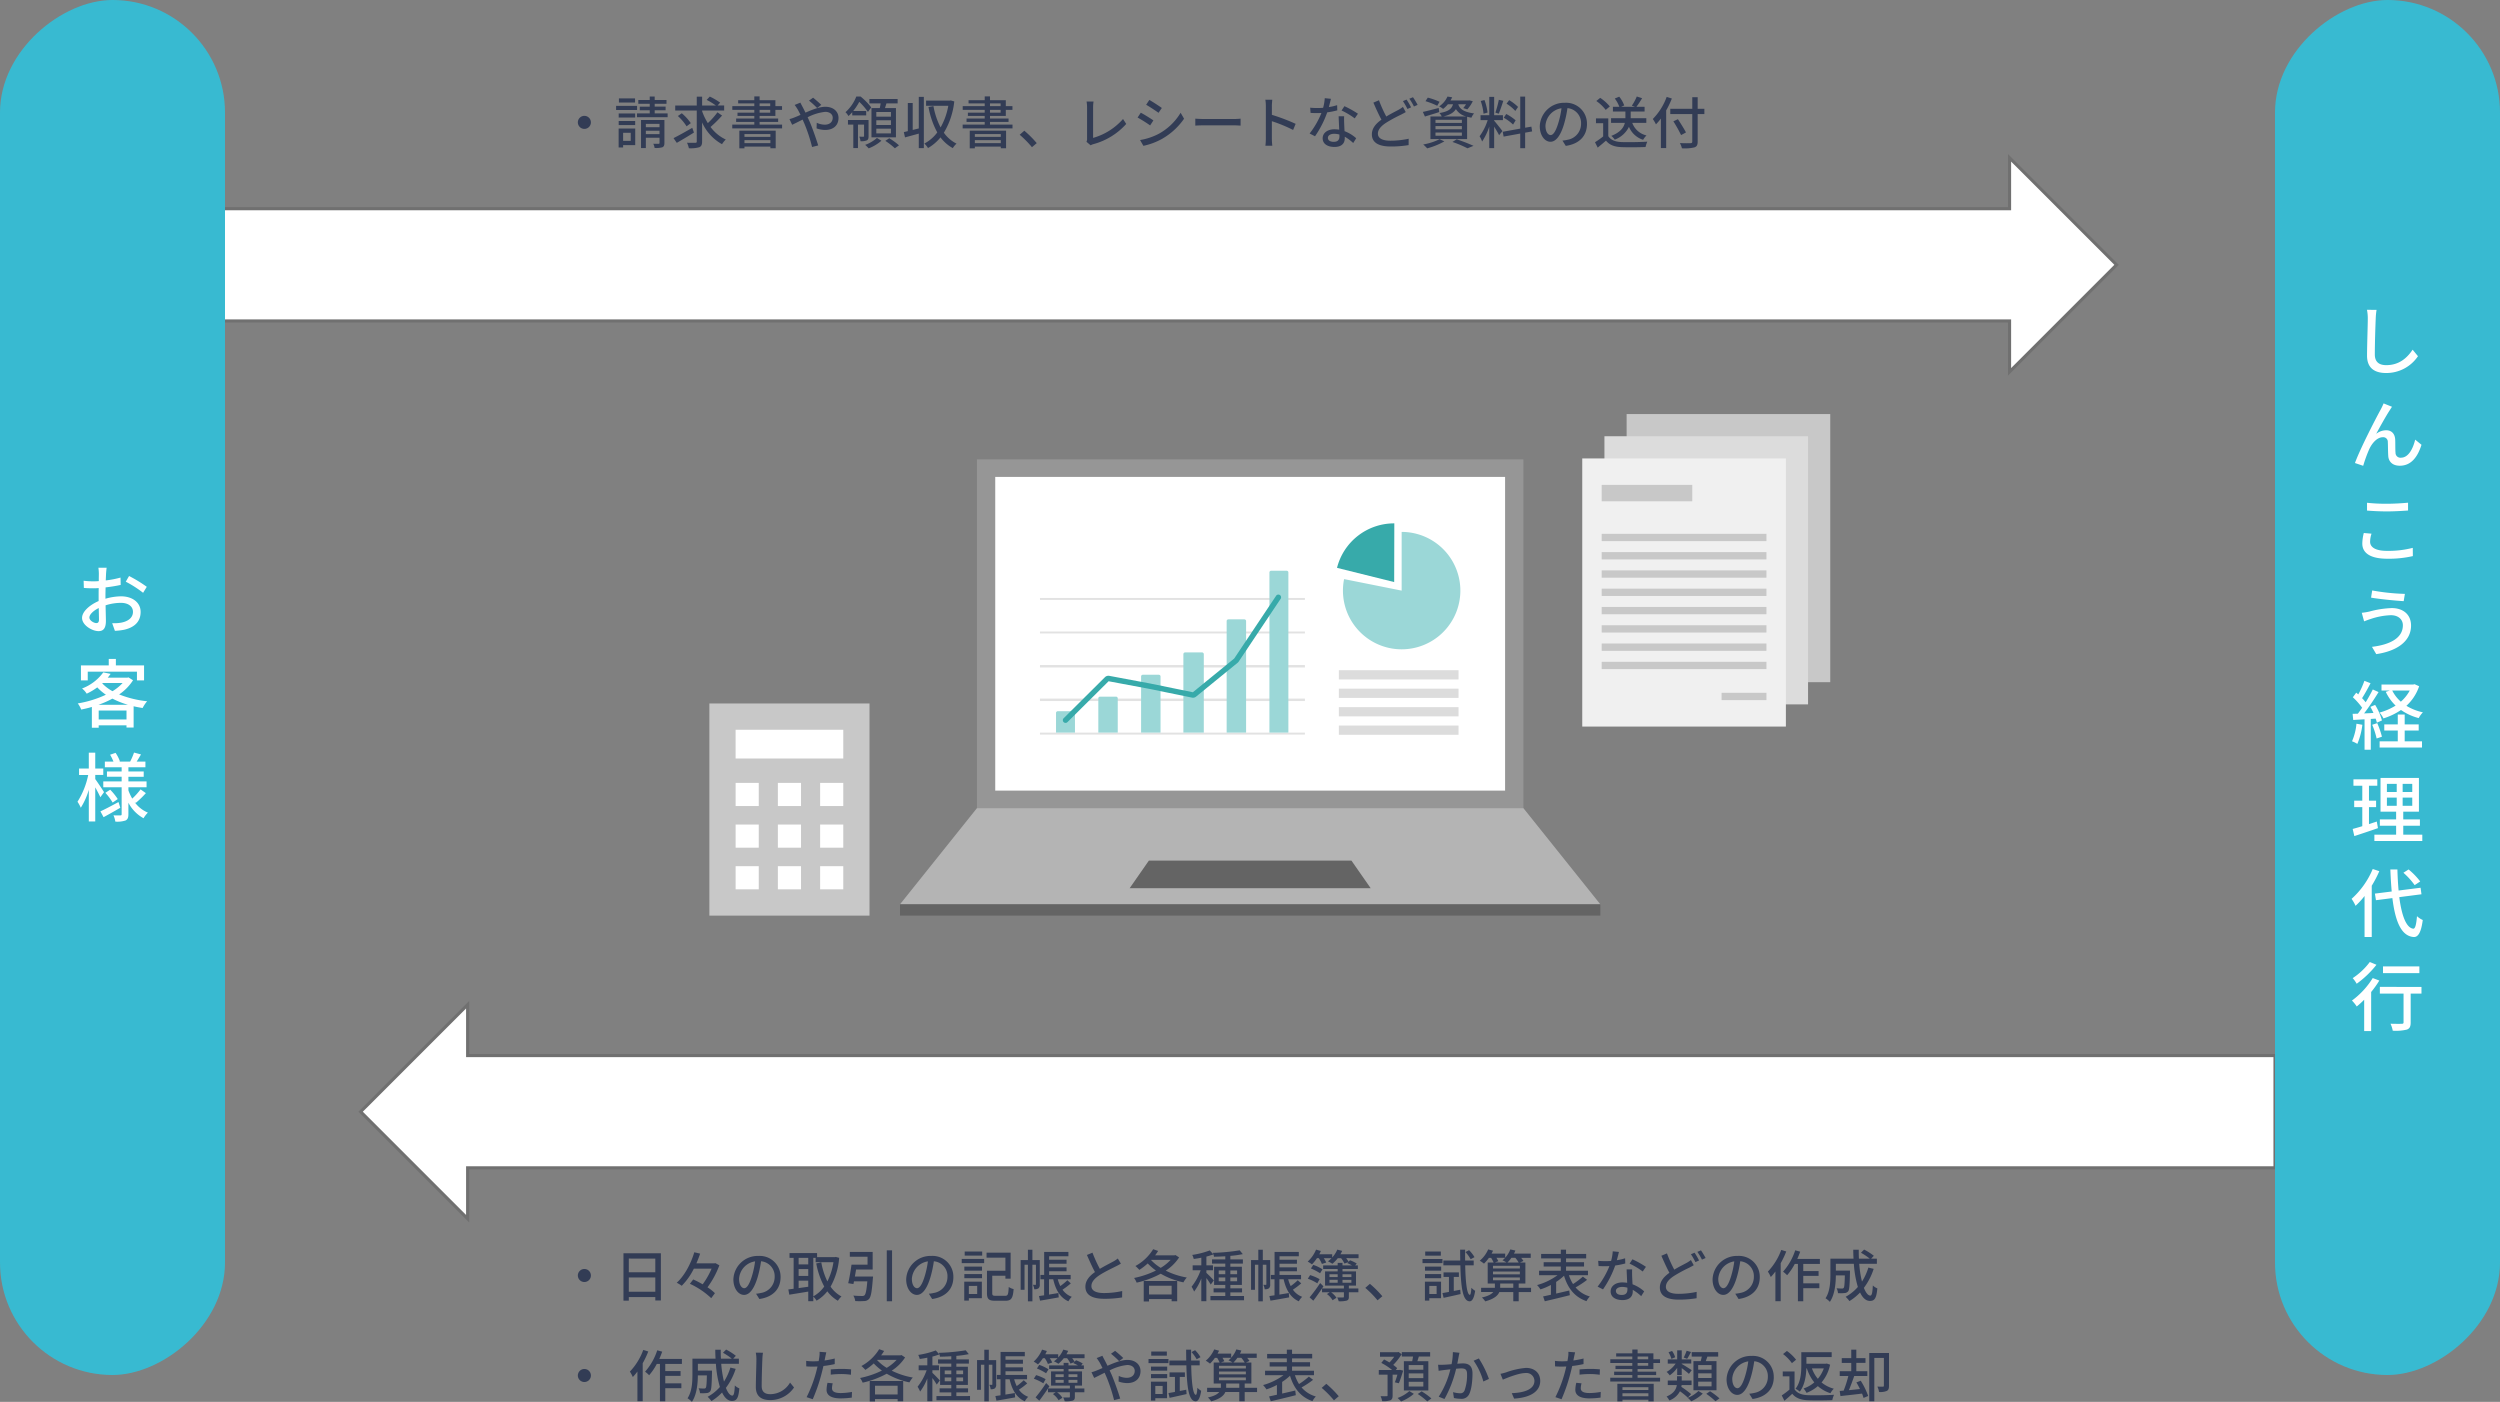 <svg xmlns="http://www.w3.org/2000/svg" width="800" height="448.602" viewBox="0 0 800 448.602">
  <rect x="0" y="0" width="800" height="448.602" fill="#808080" stroke="none"/>
  <g id="グループ_2878" data-name="グループ 2878" transform="translate(-280 -10753)">
    <path id="パス_6908" data-name="パス 6908" d="M9-8.928A2.089,2.089,0,0,0,6.912-6.84,2.09,2.09,0,0,0,9-4.752,2.09,2.09,0,0,0,11.088-6.84,2.089,2.089,0,0,0,9-8.928Zm14.22,7.29V-6.21H31.7v4.572ZM31.7-12.258v4.392H23.22v-4.392ZM21.51-13.95V1.224h1.71V.054H31.7v1.1H33.48v-15.1ZM50.922-10.8l-.324.072h-5.76c.468-1.044.864-2.106,1.206-3.114l-1.872-.432c-.972,3.294-2.934,7.326-5.616,9.756a10.83,10.83,0,0,1,1.6.972,20.894,20.894,0,0,0,3.87-5.472H49.7a24.8,24.8,0,0,1-2.844,5A32.476,32.476,0,0,0,43.83-5.58l-1.062,1.4A25.166,25.166,0,0,1,49.59.414l1.188-1.6A14.776,14.776,0,0,0,48.4-3.06,29.091,29.091,0,0,0,52.2-10.1ZM71.784-6.318A6.663,6.663,0,0,0,64.728-13.1a7.8,7.8,0,0,0-8.046,7.488C56.682-2.61,58.32-.63,60.1-.63s3.276-2.034,4.356-5.706a35.842,35.842,0,0,0,1.08-5.058,4.786,4.786,0,0,1,4.356,5.022A5.177,5.177,0,0,1,65.538-1.26a11.125,11.125,0,0,1-1.6.252L65,.684C69.372.054,71.784-2.538,71.784-6.318ZM58.5-5.8a6.017,6.017,0,0,1,5.13-5.562,28.657,28.657,0,0,1-.99,4.644c-.828,2.772-1.674,3.942-2.484,3.942C59.382-2.772,58.5-3.726,58.5-5.8Zm23.76-6.678H83v1.386H88.7A20,20,0,0,1,86.76-4.95a22.755,22.755,0,0,1-1.944-6.084l-1.62.324a25.353,25.353,0,0,0,2.556,7.4A10.255,10.255,0,0,1,82.26-.18Zm-4.7,9.666V-5.184H80.64V-3.24Zm3.078-9.666v2.088H77.562v-2.088ZM77.562-8.892H80.64v2.2H77.562Zm11.9-3.888-.288.054H83.466v-1.3h-8.82v1.548H75.96v9.882c-.63.072-1.188.162-1.692.216L74.574-.7c1.674-.27,3.888-.63,6.066-.99V1.386h1.62V-.09a6.469,6.469,0,0,1,1.044,1.3,12.329,12.329,0,0,0,3.438-2.988,11.317,11.317,0,0,0,3.384,3.024A6.373,6.373,0,0,1,91.278-.126a9.911,9.911,0,0,1-3.492-3.15,22.5,22.5,0,0,0,2.754-9.216Zm6.1,6.264c.126-.72.27-1.494.378-2.232h5.31v-5.634H93.942v1.548h5.67v2.52h-5.13C94.23-8.406,93.8-5.94,93.42-4.374l1.674.27.18-.864H99.54c-.234,2.862-.522,4.14-.918,4.482a1.14,1.14,0,0,1-.81.2c-.45,0-1.62-.018-2.754-.126a4.156,4.156,0,0,1,.612,1.746,20.45,20.45,0,0,0,2.808,0,2.072,2.072,0,0,0,1.584-.648c.63-.648.936-2.358,1.242-6.462a5.322,5.322,0,0,0,.072-.738Zm10.206-8.37V1.4h1.692v-16.29ZM127.08-6.318a6.663,6.663,0,0,0-7.056-6.786,7.8,7.8,0,0,0-8.046,7.488c0,3.006,1.638,4.986,3.42,4.986s3.276-2.034,4.356-5.706a35.843,35.843,0,0,0,1.08-5.058,4.786,4.786,0,0,1,4.356,5.022,5.177,5.177,0,0,1-4.356,5.112,11.125,11.125,0,0,1-1.6.252L120.294.684C124.668.054,127.08-2.538,127.08-6.318ZM113.8-5.8a6.017,6.017,0,0,1,5.13-5.562,28.657,28.657,0,0,1-.99,4.644c-.828,2.772-1.674,3.942-2.484,3.942C114.678-2.772,113.8-3.726,113.8-5.8Zm22.5-8.712h-5.6v1.314h5.6Zm-1.6,11V-.918H132.03V-3.51Zm1.494-1.35h-5.634V1.188h1.476V.432h4.158Zm-5.6-1.116h5.652V-7.29H130.59Zm0-2.412h5.652v-1.3H130.59Zm-.846-2.412h7.182v-1.332h-7.182ZM140.616-.342c-.918,0-1.1-.144-1.1-.864V-6.768h4.212v.936H145.4v-8.316h-7.7v1.6h6.03V-8.37h-5.9v7.164c0,1.944.63,2.448,2.61,2.448h3.312c1.89,0,2.376-.828,2.61-3.726a4.881,4.881,0,0,1-1.566-.684c-.126,2.376-.252,2.826-1.152,2.826Zm14.112-11.43H152.37v-3.312h-1.44v3.312h-2.322v9.5h1.242v-8.01h1.08v11.7h1.44v-11.7H153.5V-4.05c0,.144-.036.18-.144.2-.126,0-.432,0-.828-.018a4.3,4.3,0,0,1,.432,1.422,2.1,2.1,0,0,0,1.35-.288,1.5,1.5,0,0,0,.414-1.278Zm8.82,6.444a19.067,19.067,0,0,1-2.25,1.872,12.421,12.421,0,0,1-.81-2.178h4.122V-7.02h-6.894V-8.19h5.58V-9.45h-5.58V-10.6h5.58V-11.88h-5.58V-13h6.174v-1.386h-7.758V-7.02h-1.188v1.386h1.17V-.5c-.612.09-1.152.162-1.638.234l.342,1.476c1.674-.27,3.87-.666,5.976-1.044l-.108-1.4c-1.008.18-2.034.342-3.006.5v-4.9h1.35c.774,3.366,2.178,5.85,4.86,7.056a6.279,6.279,0,0,1,1.08-1.44A6.3,6.3,0,0,1,162-2.3a24.065,24.065,0,0,0,2.664-2.016Zm8.046-8.82-1.782.738c.846,1.926,1.746,3.96,2.574,5.472-1.836,1.3-3.06,2.772-3.06,4.68,0,2.88,2.556,3.87,6.03,3.87A34.364,34.364,0,0,0,181.08.18l.018-2.052a26.816,26.816,0,0,1-5.814.648c-2.682,0-4.032-.828-4.032-2.232,0-1.314,1.008-2.448,2.592-3.492,1.71-1.116,4.1-2.232,5.292-2.844.576-.288,1.08-.558,1.548-.846l-.99-1.638a9.98,9.98,0,0,1-1.44.954c-.936.522-2.718,1.4-4.3,2.358A42.057,42.057,0,0,1,171.594-14.148ZM196.92-3.564v2.79h-7.236v-2.79Zm-8.928,5.022h1.692V.7h7.236v.7H198.7v-6.48h-10.71Zm2.412-13.3H196.6a14.169,14.169,0,0,1-3.168,2.556,14.4,14.4,0,0,1-3.078-2.484Zm7.74-1.548-.288.09h-6.21c.342-.45.666-.936.954-1.4l-1.584-.558a15.14,15.14,0,0,1-5.688,5.382,10.3,10.3,0,0,1,1.26,1.242,18.787,18.787,0,0,0,2.682-2.07A17.874,17.874,0,0,0,191.9-8.424a28.984,28.984,0,0,1-7,2.376,6.076,6.076,0,0,1,.828,1.494,29.1,29.1,0,0,0,7.7-2.862A23.909,23.909,0,0,0,200.7-4.644a7.28,7.28,0,0,1,1.08-1.548,24.552,24.552,0,0,1-6.75-2.2,14.34,14.34,0,0,0,4.284-4.23ZM210.42-5.256a33.057,33.057,0,0,0-2.376-2.43v-.828h2.106V-10.1h-2.106v-2.79a21.969,21.969,0,0,0,2.232-.7l-1.152-1.278a26.46,26.46,0,0,1-5.616,1.44,5.16,5.16,0,0,1,.486,1.3c.774-.108,1.6-.234,2.43-.414V-10.1h-2.772v1.584h2.556a18.346,18.346,0,0,1-2.9,5.274,9.015,9.015,0,0,1,.81,1.548,17.749,17.749,0,0,0,2.3-4.194V1.386h1.62V-6.03a22.355,22.355,0,0,1,1.4,2.088ZM211.986-5V-6.21h2.106V-5Zm0-3.456h2.106v1.206h-2.106Zm5.886,0v1.206h-2.16V-8.46Zm0,3.456h-2.16V-6.21h2.16ZM215.712-.27V-1.44h3.744v-1.3h-3.744v-1.08h3.69V-9.648h-3.69v-1.008h4.014v-1.332h-4.014v-1.134a30.682,30.682,0,0,0,3.978-.558L218.7-14.9a63.418,63.418,0,0,1-8.6.81,4.489,4.489,0,0,1,.378,1.242c1.152-.018,2.376-.072,3.618-.144v1.008h-4.248v1.332h4.248v1.008H210.51v5.832h3.582v1.08h-3.744v1.3h3.744V-.27H209.34V1.08h10.746V-.27Zm12.744-11.5H226.1v-3.312h-1.44v3.312h-2.322v9.5h1.242v-8.01h1.08v11.7h1.44v-11.7h1.134V-4.05c0,.144-.036.18-.144.2-.126,0-.432,0-.828-.018a4.3,4.3,0,0,1,.432,1.422,2.1,2.1,0,0,0,1.35-.288,1.5,1.5,0,0,0,.414-1.278Zm8.82,6.444a19.067,19.067,0,0,1-2.25,1.872,12.421,12.421,0,0,1-.81-2.178h4.122V-7.02h-6.894V-8.19h5.58V-9.45h-5.58V-10.6h5.58V-11.88h-5.58V-13h6.174v-1.386H229.86V-7.02h-1.188v1.386h1.17V-.5c-.612.09-1.152.162-1.638.234l.342,1.476c1.674-.27,3.87-.666,5.976-1.044l-.108-1.4c-1.008.18-2.034.342-3.006.5v-4.9h1.35c.774,3.366,2.178,5.85,4.86,7.056a6.28,6.28,0,0,1,1.08-1.44,6.3,6.3,0,0,1-2.97-2.286,24.064,24.064,0,0,0,2.664-2.016Zm3.222-.486a14.524,14.524,0,0,1,3.042,1.476l.738-1.332a15,15,0,0,0-3.042-1.3Zm4.7-3.006a12.878,12.878,0,0,0-2.952-1.422l-.756,1.152a16.992,16.992,0,0,1,2.934,1.53Zm9.252,1.584v.9H251.6v-.9Zm0,2.718H251.6v-.936h2.844Zm-7.02-.936h2.628v.936h-2.628Zm0-1.782h2.628v.9h-2.628Zm9.306-5.148v-1.242h-5.8a8.995,8.995,0,0,0,.558-1.1l-1.566-.4a8.6,8.6,0,0,1-1.62,2.52v-1.026h-4.14a8.163,8.163,0,0,0,.5-1.062l-1.53-.432a10.614,10.614,0,0,1-2.682,3.834,8.981,8.981,0,0,1,1.368.9,12.536,12.536,0,0,0,1.6-2h.576a8.312,8.312,0,0,1,1.008,1.854l1.386-.45a8.912,8.912,0,0,0-.792-1.4h2.5a8.686,8.686,0,0,1-1.17,1.008,8.294,8.294,0,0,1,1.422.792,11.1,11.1,0,0,0,1.746-1.8h1.044a8.815,8.815,0,0,1,1.08,1.728l1.242-.468-.306.324a15.641,15.641,0,0,1,1.458.72H251.6v-.81h-1.548v.81h-4.644v1.152h4.644v.774h-4.032V-3.6h6.03v.9h-7l.45-.684-1.044-1.044a51.033,51.033,0,0,1-3.384,4.59l1.188,1.062c.882-1.152,1.89-2.574,2.79-3.924v1.224h2.466l-.9.576a6.6,6.6,0,0,1,1.818,1.98L249.66.288a6.554,6.554,0,0,0-1.71-1.764h4.1v1.4c0,.216-.072.27-.324.27-.2,0-1.008.018-1.818-.018A5.925,5.925,0,0,1,250.38,1.4a8.472,8.472,0,0,0,2.556-.2c.54-.2.7-.522.7-1.224V-1.476h3.042V-2.7h-3.042v-.9h2.286V-8.154H251.6v-.774h4.914V-10.08h-.864l.5-.594a11.875,11.875,0,0,0-2.142-1.044l-.468.5a7.872,7.872,0,0,0-.756-1.17ZM262.818,1.1l1.53-1.3a33.212,33.212,0,0,0-3.978-3.978l-1.476,1.3A32.856,32.856,0,0,1,262.818,1.1Zm31.014-13.806A9.842,9.842,0,0,0,292.1-14.94l-1.152.594a12.13,12.13,0,0,1,1.656,2.3Zm-10.764-1.8h-5v1.314h5Zm.522,2.376H277.2V-10.8h6.39ZM281.718-3.51V-.918h-2.34V-3.51Zm1.422-1.35h-5.166V1.188h1.4V.432h3.762Zm-5.148-1.116h5.184V-7.29h-5.184Zm0-2.412h5.184v-1.3h-5.184Zm9.216,6.5v-4.5h1.638V-7.83h-4.914v1.44h1.728v4.806c-.774.144-1.476.27-2.07.36l.36,1.53C285.5-.018,287.5-.468,289.386-.9l-.108-1.386ZM293.58-10.1v-1.53h-2.736c-.018-1.1-.018-2.268,0-3.474h-1.6c0,1.206.018,2.376.036,3.474h-5.4v1.53h5.436c.18,7.092.756,11.448,2.952,11.52.648.018,1.386-.63,1.782-3.366a5.6,5.6,0,0,1-1.206-.972c-.072,1.422-.252,2.286-.5,2.268-.9-.054-1.368-3.852-1.476-9.45Zm8.478,7.2V-4.266h4.194V-2.9Zm-2.3-3.312h8.6v.9h-8.6Zm0-1.89h8.6v.882h-8.6Zm0-1.836h8.6v.846h-8.6Zm3.87-2.556a4.382,4.382,0,0,1-.846.792,9.3,9.3,0,0,1,1.3.7H300.33l1.134-.414a9.831,9.831,0,0,0-.594-1.08Zm3.276,0A9.9,9.9,0,0,1,307.98-11h-3.6a8.754,8.754,0,0,0,1.26-1.494ZM311.94-2.9h-3.96V-4.266h2.142V-11h-1.728l1.1-.5a10.122,10.122,0,0,0-.72-.99h3.06v-1.35h-5.364a9.813,9.813,0,0,0,.45-.99l-1.62-.36a8.2,8.2,0,0,1-1.638,2.664v-1.314H299.3c.162-.324.324-.612.468-.936l-1.548-.414a9.859,9.859,0,0,1-2.7,3.618,9.418,9.418,0,0,1,1.35.936,11.83,11.83,0,0,0,1.584-1.854h.7A10.178,10.178,0,0,1,299.952-11h-1.89v6.732h2.3V-2.9h-4.41v1.35h3.888c-.522.648-1.584,1.3-3.636,1.746A6.182,6.182,0,0,1,297.27,1.44c2.826-.774,4.05-1.854,4.518-2.988h4.464V1.4h1.728V-1.548h3.96ZM328.518-6.48a25.664,25.664,0,0,1-3.15,2.376,12.72,12.72,0,0,1-1.314-2.826h6.1V-8.37h-7.02V-9.72h5.76v-1.368h-5.76v-1.224h6.444v-1.44h-6.444V-15.1h-1.674v1.35h-6.3v1.44h6.3v1.224h-5.49V-9.72h5.49v1.35H314.5v1.44h5.9a20.01,20.01,0,0,1-6.534,3.15,8.713,8.713,0,0,1,1.08,1.386,20.269,20.269,0,0,0,3.348-1.422V-.684c-.936.2-1.782.4-2.5.54l.54,1.548c2.16-.5,5.2-1.224,8.01-1.944l-.18-1.494c-1.4.324-2.844.666-4.194.972V-4.788a16.791,16.791,0,0,0,2.52-1.98c1.224,4.032,3.4,6.822,7.182,8.136a6.328,6.328,0,0,1,1.08-1.494,9.291,9.291,0,0,1-4.572-2.9,27.725,27.725,0,0,0,3.69-2.43Zm11.538-7.9-1.98-.2a14.69,14.69,0,0,1-.522,3.078c-.63.054-1.26.072-1.854.072-.72,0-1.584-.036-2.286-.108l.126,1.674c.72.036,1.476.054,2.16.054.432,0,.864-.018,1.314-.036a27.032,27.032,0,0,1-3.78,6.57l1.728.882a32.205,32.205,0,0,0,3.906-7.65,24.161,24.161,0,0,0,3.222-.648l-.054-1.656a17.211,17.211,0,0,1-2.646.612C339.66-12.744,339.912-13.752,340.056-14.382Zm-.972,12.474c0-.738.81-1.278,2-1.278a6.267,6.267,0,0,1,1.674.234c.018.234.018.45.018.612,0,.972-.45,1.728-1.818,1.728C339.732-.612,339.084-1.134,339.084-1.908Zm5.2-6.894h-1.764c.036,1.188.126,2.88.18,4.3a10.32,10.32,0,0,0-1.53-.126c-2.232,0-3.762,1.188-3.762,2.88,0,1.872,1.692,2.772,3.78,2.772,2.376,0,3.294-1.242,3.294-2.772v-.5a14.048,14.048,0,0,1,2.7,2.016l.954-1.53a11.729,11.729,0,0,0-3.726-2.268c-.054-1.026-.108-2.07-.126-2.664C344.268-7.416,344.25-8.046,344.286-8.8Zm3.384.684L348.7-9.612a31.866,31.866,0,0,0-4.32-2.412l-.918,1.386A22.889,22.889,0,0,1,347.67-8.118Zm7.758-5.8-1.782.756c.828,1.926,1.746,3.942,2.574,5.454-1.836,1.314-3.06,2.79-3.06,4.7,0,2.88,2.556,3.888,6.03,3.888a34.268,34.268,0,0,0,5.724-.45l.018-2.034a28.333,28.333,0,0,1-5.814.63c-2.682,0-4.032-.828-4.032-2.25,0-1.314,1.008-2.43,2.592-3.474a46.5,46.5,0,0,1,4.77-2.592c.576-.306,1.08-.558,1.548-.846l-.9-1.656a10.244,10.244,0,0,1-1.458.954c-.918.5-2.394,1.224-3.87,2.124A41.078,41.078,0,0,1,355.428-13.914Zm8.838-.216-1.17.486a22.091,22.091,0,0,1,1.44,2.52l1.17-.522A24.667,24.667,0,0,0,364.266-14.13Zm2.052-.756-1.17.486a17.054,17.054,0,0,1,1.476,2.484l1.17-.522A23.894,23.894,0,0,0,366.318-14.886Zm18.81,8.568a6.663,6.663,0,0,0-7.056-6.786,7.8,7.8,0,0,0-8.046,7.488c0,3.006,1.638,4.986,3.42,4.986s3.276-2.034,4.356-5.706a35.844,35.844,0,0,0,1.08-5.058,4.786,4.786,0,0,1,4.356,5.022,5.177,5.177,0,0,1-4.356,5.112,11.125,11.125,0,0,1-1.6.252L378.342.684C382.716.054,385.128-2.538,385.128-6.318ZM371.844-5.8a6.017,6.017,0,0,1,5.13-5.562,28.653,28.653,0,0,1-.99,4.644c-.828,2.772-1.674,3.942-2.484,3.942C372.726-2.772,371.844-3.726,371.844-5.8ZM392-15.03a20.022,20.022,0,0,1-4.284,6.948,10.087,10.087,0,0,1,.936,1.728,16.267,16.267,0,0,0,1.476-1.764v9.5h1.692v-12.15a28.623,28.623,0,0,0,1.782-3.762Zm12.366,4.482v-1.6h-7.236c.342-.756.648-1.548.936-2.322l-1.6-.432a19.125,19.125,0,0,1-3.888,6.84,10.077,10.077,0,0,1,1.3,1.134,18.63,18.63,0,0,0,2.448-3.618h1.008V1.4h1.71V-2.772h5.148V-4.338h-5.148V-6.732h4.9v-1.53h-4.9v-2.286Zm15.516,1.17A18.241,18.241,0,0,1,417.834-4.9a35.084,35.084,0,0,1-.882-5.688H422.6v-1.638h-1.836l.864-.918a19.011,19.011,0,0,0-3.114-2l-1.008,1.026a19.281,19.281,0,0,1,2.826,1.89h-3.474q-.081-1.4-.054-2.862h-1.764c0,.954.036,1.926.09,2.862h-7.4v5.094c0,2.322-.126,5.418-1.566,7.578a7.145,7.145,0,0,1,1.4,1.152c1.584-2.322,1.89-5.922,1.908-8.478h2.88c-.054,2.718-.162,3.744-.36,4a.641.641,0,0,1-.558.216c-.288,0-.99-.018-1.728-.09a4.019,4.019,0,0,1,.45,1.566,12.826,12.826,0,0,0,2.124-.036,1.594,1.594,0,0,0,1.152-.576c.378-.5.468-2.052.558-5.958v-.648h-4.518v-2.178h5.76a33.827,33.827,0,0,0,1.278,7.416A14.207,14.207,0,0,1,412.6-.018,8.669,8.669,0,0,1,413.82,1.35a16.542,16.542,0,0,0,3.4-2.754c.81,1.692,1.854,2.7,3.168,2.7,1.476,0,2.088-.846,2.358-4.014a4.4,4.4,0,0,1-1.44-.936c-.108,2.322-.324,3.24-.792,3.24-.756,0-1.458-.936-2.07-2.466a20.449,20.449,0,0,0,3.132-6.084ZM9,23.072a2.088,2.088,0,1,0,2.088,2.088A2.089,2.089,0,0,0,9,23.072Zm18.846-6.1a20.022,20.022,0,0,1-4.284,6.948,10.085,10.085,0,0,1,.936,1.728,16.268,16.268,0,0,0,1.476-1.764v9.5h1.692V21.236a28.623,28.623,0,0,0,1.782-3.762Zm12.366,4.482v-1.6H32.976c.342-.756.648-1.548.936-2.322l-1.6-.432a19.125,19.125,0,0,1-3.888,6.84,10.077,10.077,0,0,1,1.3,1.134,18.63,18.63,0,0,0,2.448-3.618h1.008V33.4h1.71V29.228h5.148V27.662H34.884V25.268h4.9v-1.53h-4.9V21.452Zm15.516,1.17A18.241,18.241,0,0,1,53.676,27.1a35.085,35.085,0,0,1-.882-5.688h5.652V19.778H56.61l.864-.918a19.011,19.011,0,0,0-3.114-2l-1.008,1.026a19.28,19.28,0,0,1,2.826,1.89H52.7q-.081-1.4-.054-2.862H50.886c0,.954.036,1.926.09,2.862h-7.4v5.094c0,2.322-.126,5.418-1.566,7.578a7.145,7.145,0,0,1,1.4,1.152c1.584-2.322,1.89-5.922,1.908-8.478H48.2c-.054,2.718-.162,3.744-.36,4a.641.641,0,0,1-.558.216c-.288,0-.99-.018-1.728-.09a4.019,4.019,0,0,1,.45,1.566,12.826,12.826,0,0,0,2.124-.036,1.594,1.594,0,0,0,1.152-.576c.378-.5.468-2.052.558-5.958v-.648H45.324V21.416h5.76a33.825,33.825,0,0,0,1.278,7.416,14.207,14.207,0,0,1-3.924,3.15,8.668,8.668,0,0,1,1.224,1.368,16.542,16.542,0,0,0,3.4-2.754c.81,1.692,1.854,2.7,3.168,2.7,1.476,0,2.088-.846,2.358-4.014a4.395,4.395,0,0,1-1.44-.936c-.108,2.322-.324,3.24-.792,3.24-.756,0-1.458-.936-2.07-2.466a20.449,20.449,0,0,0,3.132-6.084ZM66.15,17.87l-2.3-.018a10.416,10.416,0,0,1,.2,2.088c0,1.728-.18,6.372-.18,8.928,0,2.988,1.836,4.158,4.572,4.158a9.141,9.141,0,0,0,7.65-4.032l-1.278-1.566a7.376,7.376,0,0,1-6.336,3.708c-1.566,0-2.736-.648-2.736-2.556,0-2.484.126-6.642.216-8.64A16.418,16.418,0,0,1,66.15,17.87Zm22.32,9.792L86.8,27.5a10.578,10.578,0,0,0-.306,2.25c0,1.782,1.584,2.736,4.518,2.736a27.793,27.793,0,0,0,3.564-.252l.054-1.818a20.341,20.341,0,0,1-3.6.36c-2.3,0-2.79-.738-2.79-1.548A6.608,6.608,0,0,1,88.47,27.662Zm-2.052-9.918-2.16-.162a7.363,7.363,0,0,1-.072,1.62c-.036.342-.126.81-.216,1.35-.63.054-1.242.072-1.8.072a16.962,16.962,0,0,1-2.2-.144l.036,1.764c.648.054,1.314.072,2.142.072.45,0,.936-.018,1.458-.036-.144.594-.288,1.188-.432,1.746a41.632,41.632,0,0,1-3.06,8.064l1.962.666a54.375,54.375,0,0,0,2.844-8.28c.2-.756.4-1.584.576-2.358a32.252,32.252,0,0,0,3.618-.612V19.724a31.584,31.584,0,0,1-3.258.63c.09-.4.162-.756.216-1.062C86.148,18.932,86.31,18.194,86.418,17.744Zm1.422,5.472V24.89a30.293,30.293,0,0,1,3.4-.2,22.747,22.747,0,0,1,3.06.234l.054-1.728a30.509,30.509,0,0,0-3.15-.144C90.054,23.054,88.812,23.126,87.84,23.216Zm21.4,5.22v2.79h-7.236v-2.79Zm-8.928,5.022h1.692V32.7h7.236v.7h1.782v-6.48h-10.71Zm2.412-13.3h6.192a14.169,14.169,0,0,1-3.168,2.556,14.4,14.4,0,0,1-3.078-2.484Zm7.74-1.548-.288.09h-6.21c.342-.45.666-.936.954-1.4l-1.584-.558a15.14,15.14,0,0,1-5.688,5.382,10.3,10.3,0,0,1,1.26,1.242,18.787,18.787,0,0,0,2.682-2.07,17.873,17.873,0,0,0,2.628,2.286,28.984,28.984,0,0,1-7,2.376,6.076,6.076,0,0,1,.828,1.494,29.1,29.1,0,0,0,7.7-2.862,23.909,23.909,0,0,0,7.272,2.772,7.28,7.28,0,0,1,1.08-1.548,24.553,24.553,0,0,1-6.75-2.2,14.34,14.34,0,0,0,4.284-4.23Zm12.276,8.136a33.053,33.053,0,0,0-2.376-2.43v-.828h2.106V21.9h-2.106v-2.79a21.97,21.97,0,0,0,2.232-.7l-1.152-1.278a26.461,26.461,0,0,1-5.616,1.44,5.16,5.16,0,0,1,.486,1.3c.774-.108,1.6-.234,2.43-.414V21.9h-2.772v1.584h2.556a18.346,18.346,0,0,1-2.9,5.274,9.014,9.014,0,0,1,.81,1.548,17.749,17.749,0,0,0,2.3-4.194v7.272h1.62V25.97a22.352,22.352,0,0,1,1.4,2.088Zm1.566.252V25.79h2.106V27Zm0-3.456h2.106v1.206h-2.106Zm5.886,0v1.206h-2.16V23.54Zm0,3.456h-2.16V25.79h2.16Zm-2.16,4.734V30.56h3.744v-1.3h-3.744v-1.08h3.69V22.352h-3.69V21.344h4.014V20.012h-4.014V18.878a30.682,30.682,0,0,0,3.978-.558l-.99-1.224a63.418,63.418,0,0,1-8.6.81,4.49,4.49,0,0,1,.378,1.242c1.152-.018,2.376-.072,3.618-.144v1.008h-4.248v1.332h4.248v1.008h-3.582v5.832h3.582v1.08H122.67v1.3h3.744v1.17h-4.752v1.35h10.746V31.73Zm12.744-11.5H138.42V16.916h-1.44v3.312h-2.322v9.5H135.9v-8.01h1.08v11.7h1.44v-11.7h1.134V27.95c0,.144-.036.18-.144.2-.126,0-.432,0-.828-.018a4.3,4.3,0,0,1,.432,1.422,2.1,2.1,0,0,0,1.35-.288,1.5,1.5,0,0,0,.414-1.278Zm8.82,6.444a19.067,19.067,0,0,1-2.25,1.872,12.421,12.421,0,0,1-.81-2.178h4.122V24.98h-6.894V23.81h5.58V22.55h-5.58V21.4h5.58V20.12h-5.58V19h6.174V17.618h-7.758V24.98h-1.188v1.386h1.17V31.5c-.612.09-1.152.162-1.638.234l.342,1.476c1.674-.27,3.87-.666,5.976-1.044l-.108-1.4c-1.008.18-2.034.342-3.006.5v-4.9h1.35c.774,3.366,2.178,5.85,4.86,7.056a6.28,6.28,0,0,1,1.08-1.44,6.3,6.3,0,0,1-2.97-2.286,24.064,24.064,0,0,0,2.664-2.016Zm3.222-.486a14.523,14.523,0,0,1,3.042,1.476l.738-1.332a15,15,0,0,0-3.042-1.3Zm4.7-3.006a12.878,12.878,0,0,0-2.952-1.422l-.756,1.152a16.992,16.992,0,0,1,2.934,1.53Zm9.252,1.584v.9h-2.844v-.9Zm0,2.718h-2.844v-.936h2.844Zm-7.02-.936h2.628v.936H159.75Zm0-1.782h2.628v.9H159.75Zm9.306-5.148V18.374h-5.8a8.995,8.995,0,0,0,.558-1.1l-1.566-.4a8.6,8.6,0,0,1-1.62,2.52V18.374h-4.14a8.163,8.163,0,0,0,.5-1.062l-1.53-.432a10.614,10.614,0,0,1-2.682,3.834,8.981,8.981,0,0,1,1.368.9,12.536,12.536,0,0,0,1.6-2h.576a8.312,8.312,0,0,1,1.008,1.854l1.386-.45a8.912,8.912,0,0,0-.792-1.4h2.5a8.687,8.687,0,0,1-1.17,1.008,8.294,8.294,0,0,1,1.422.792,11.1,11.1,0,0,0,1.746-1.8h1.044a8.815,8.815,0,0,1,1.08,1.728l1.242-.468-.306.324a15.64,15.64,0,0,1,1.458.72h-3.024v-.81h-1.548v.81h-4.644v1.152h4.644v.774h-4.032V28.4h6.03v.9h-7l.45-.684-1.044-1.044a51.033,51.033,0,0,1-3.384,4.59l1.188,1.062c.882-1.152,1.89-2.574,2.79-3.924v1.224h2.466l-.9.576a6.6,6.6,0,0,1,1.818,1.98l1.224-.792a6.554,6.554,0,0,0-1.71-1.764h4.1v1.4c0,.216-.072.27-.324.27-.2,0-1.008.018-1.818-.018A5.924,5.924,0,0,1,162.7,33.4a8.472,8.472,0,0,0,2.556-.2c.54-.2.7-.522.7-1.224V30.524H169V29.3H165.96v-.9h2.286V23.846h-4.32v-.774h4.914V21.92h-.864l.5-.594a11.876,11.876,0,0,0-2.142-1.044l-.468.5a7.872,7.872,0,0,0-.756-1.17Zm11.07.954,1.314-1.008c-.648-.666-2-1.818-2.61-2.3l-1.314.936A27.033,27.033,0,0,1,180.126,20.57Zm-5.364-1.728-1.836.738a16.132,16.132,0,0,1,.954,1.4c.288.5.594,1.116.918,1.782-.684.306-1.314.576-1.908.81a12.007,12.007,0,0,1-1.62.54l.864,1.818c.792-.36,2-.99,3.348-1.656l.594,1.35a52.359,52.359,0,0,1,2.43,7.416l1.962-.5c-.612-2.016-1.854-5.562-2.772-7.686-.2-.432-.4-.882-.612-1.332a15.883,15.883,0,0,1,5.616-1.728c1.584,0,2.412.864,2.412,1.872,0,1.3-.882,2.232-2.592,2.232a6.186,6.186,0,0,1-2.52-.612l-.054,1.8a8.429,8.429,0,0,0,2.736.5c2.772,0,4.284-1.584,4.284-3.852,0-2.016-1.6-3.564-4.212-3.564-1.872,0-4.194.918-6.354,1.872-.342-.684-.666-1.332-.972-1.908C175.248,19.814,174.906,19.148,174.762,18.842Zm31.392.45a9.842,9.842,0,0,0-1.728-2.232l-1.152.594a12.129,12.129,0,0,1,1.656,2.3Zm-10.764-1.8h-5v1.314h5Zm.522,2.376h-6.39V21.2h6.39ZM194.04,28.49v2.592H191.7V28.49Zm1.422-1.35H190.3v6.048h1.4v-.756h3.762Zm-5.148-1.116H195.5V24.71h-5.184Zm0-2.412H195.5v-1.3h-5.184Zm9.216,6.5v-4.5h1.638V24.17h-4.914v1.44h1.728v4.806c-.774.144-1.476.27-2.07.36l.36,1.53c1.548-.324,3.546-.774,5.436-1.206l-.108-1.386ZM205.9,21.9v-1.53h-2.736c-.018-1.1-.018-2.268,0-3.474h-1.6c0,1.206.018,2.376.036,3.474h-5.4V21.9h5.436c.18,7.092.756,11.448,2.952,11.52.648.018,1.386-.63,1.782-3.366a5.6,5.6,0,0,1-1.206-.972c-.072,1.422-.252,2.286-.5,2.268-.9-.054-1.368-3.852-1.476-9.45Zm8.478,7.2V27.734h4.194V29.1Zm-2.3-3.312h8.6v.9h-8.6Zm0-1.89h8.6v.882h-8.6Zm0-1.836h8.6v.846h-8.6Zm3.87-2.556a4.381,4.381,0,0,1-.846.792,9.3,9.3,0,0,1,1.3.7h-3.744l1.134-.414a9.826,9.826,0,0,0-.594-1.08Zm3.276,0A9.9,9.9,0,0,1,220.3,21h-3.6a8.754,8.754,0,0,0,1.26-1.494Zm5.04,9.594H220.3V27.734h2.142V21h-1.728l1.1-.5a10.129,10.129,0,0,0-.72-.99h3.06v-1.35H218.79a9.806,9.806,0,0,0,.45-.99l-1.62-.36a8.205,8.205,0,0,1-1.638,2.664V18.158h-4.356c.162-.324.324-.612.468-.936l-1.548-.414a9.859,9.859,0,0,1-2.7,3.618,9.418,9.418,0,0,1,1.35.936,11.831,11.831,0,0,0,1.584-1.854h.7A10.175,10.175,0,0,1,212.274,21h-1.89v6.732h2.3V29.1h-4.41v1.35h3.888c-.522.648-1.584,1.3-3.636,1.746a6.183,6.183,0,0,1,1.062,1.242c2.826-.774,4.05-1.854,4.518-2.988h4.464V33.4H220.3V30.452h3.96ZM240.84,25.52a25.666,25.666,0,0,1-3.15,2.376,12.718,12.718,0,0,1-1.314-2.826h6.1V23.63h-7.02V22.28h5.76V20.912h-5.76V19.688H241.9v-1.44h-6.444V16.9h-1.674v1.35h-6.3v1.44h6.3v1.224h-5.49V22.28h5.49v1.35h-6.966v1.44h5.9a20.01,20.01,0,0,1-6.534,3.15,8.715,8.715,0,0,1,1.08,1.386,20.269,20.269,0,0,0,3.348-1.422v3.132c-.936.2-1.782.4-2.5.54l.54,1.548c2.16-.5,5.2-1.224,8.01-1.944l-.18-1.494c-1.4.324-2.844.666-4.194.972V27.212a16.791,16.791,0,0,0,2.52-1.98c1.224,4.032,3.4,6.822,7.182,8.136a6.328,6.328,0,0,1,1.08-1.494,9.291,9.291,0,0,1-4.572-2.9,27.726,27.726,0,0,0,3.69-2.43Zm8.028,7.578,1.53-1.3a33.213,33.213,0,0,0-3.978-3.978l-1.476,1.3A32.854,32.854,0,0,1,248.868,33.1Zm28.6-9.774h-4.68V21.83h4.68Zm0,2.682h-4.68V24.494h4.68Zm0,2.682h-4.68V27.176h4.68Zm-6.228-8.1v9.36h7.83v-9.36h-3.51c.144-.468.306-.972.468-1.494h3.618V17.672h-9.072v1.422h3.6c-.072.486-.18,1.008-.27,1.494Zm-1.62,7.056c.45-1.008.954-2.628,1.4-4.05l-1.044-.252-.234.054h-1.08l.432-.594a10.224,10.224,0,0,0-1.26-1.026,19.271,19.271,0,0,0,2.7-3.438l-1.026-.72-.306.09h-5.6v1.458h4.536a13.506,13.506,0,0,1-1.512,1.818c-.576-.342-1.17-.684-1.728-.954l-.882,1.1A19.429,19.429,0,0,1,267.48,23.4h-4.266V24.89h2.808v6.624c0,.2-.072.27-.306.27-.252.018-1.08.018-1.926,0a6.736,6.736,0,0,1,.5,1.584,7.016,7.016,0,0,0,2.61-.27c.594-.27.738-.738.738-1.566V24.89h1.53a24.352,24.352,0,0,1-.81,2.448Zm3.366,2.5a11.55,11.55,0,0,1-3.762,2.214,10.883,10.883,0,0,1,1.116,1.116,13.56,13.56,0,0,0,4.086-2.448Zm2.682.936a21.366,21.366,0,0,1,3.06,2.376l1.314-.954a21.457,21.457,0,0,0-3.114-2.268Zm13.356-13.194-2.106-.216a20.12,20.12,0,0,1-.414,3.87c-1.026.09-2,.162-2.574.18-.612.018-1.134.036-1.746,0l.18,1.944c.5-.09,1.332-.2,1.782-.252.414-.054,1.152-.144,1.98-.234a28.565,28.565,0,0,1-3.744,8.766l1.854.738A37.584,37.584,0,0,0,287.964,23c.684-.072,1.278-.108,1.656-.108,1.134,0,1.836.27,1.836,1.818a14.63,14.63,0,0,1-.81,5.274,1.41,1.41,0,0,1-1.476.864,9.374,9.374,0,0,1-2.2-.36l.288,1.872a10.122,10.122,0,0,0,2.142.252,2.649,2.649,0,0,0,2.772-1.566c.756-1.512,1.026-4.41,1.026-6.534,0-2.52-1.314-3.222-3.06-3.222-.414,0-1.062.036-1.8.108.162-.846.324-1.71.432-2.268C288.846,18.734,288.936,18.266,289.026,17.888Zm6.21,1.818-1.674.72a21.483,21.483,0,0,1,3.114,6.66l1.782-.828A31.173,31.173,0,0,0,295.236,19.706Zm6.912,4.914.756,1.872c1.314-.558,5.094-2.124,7.272-2.124a2.562,2.562,0,0,1,2.844,2.5c0,2.718-3.258,3.816-7.254,3.942l.756,1.746c5.22-.324,8.352-2.286,8.352-5.67,0-2.574-1.872-4.158-4.554-4.158a24.393,24.393,0,0,0-6.39,1.44C303.372,24.332,302.67,24.53,302.148,24.62Zm25.938,3.042-1.674-.162a10.579,10.579,0,0,0-.306,2.25c0,1.782,1.584,2.736,4.518,2.736a27.793,27.793,0,0,0,3.564-.252l.054-1.818a20.341,20.341,0,0,1-3.6.36c-2.3,0-2.79-.738-2.79-1.548A6.607,6.607,0,0,1,328.086,27.662Zm-2.052-9.918-2.16-.162a7.363,7.363,0,0,1-.072,1.62c-.036.342-.126.81-.216,1.35-.63.054-1.242.072-1.8.072a16.962,16.962,0,0,1-2.2-.144l.036,1.764c.648.054,1.314.072,2.142.072.45,0,.936-.018,1.458-.036-.144.594-.288,1.188-.432,1.746a41.631,41.631,0,0,1-3.06,8.064l1.962.666a54.371,54.371,0,0,0,2.844-8.28c.2-.756.4-1.584.576-2.358a32.252,32.252,0,0,0,3.618-.612V19.724a31.583,31.583,0,0,1-3.258.63c.09-.4.162-.756.216-1.062C325.764,18.932,325.926,18.194,326.034,17.744Zm1.422,5.472V24.89a30.293,30.293,0,0,1,3.4-.2,22.747,22.747,0,0,1,3.06.234l.054-1.728a30.509,30.509,0,0,0-3.15-.144C329.67,23.054,328.428,23.126,327.456,23.216ZM349.488,28.9v.9h-8.3v-.9Zm-8.3,2.9v-.954h8.3V31.8Zm-1.638,1.656h1.638v-.54h8.3v.522h1.692V27.824H339.552Zm6.48-12.294h3.4v.882h-3.4Zm0-2.07h3.4v.864h-3.4Zm0,6.786v-.864h5.94v-1.08h-5.94v-.828h5.058V21.164h2.124V19.958H351.09v-1.89h-5.058V16.844H344.34v1.224h-5.166v1.026h5.166v.864H337.3v1.206h7.038v.882h-5.382v1.062h5.382v.828h-5.814v1.08h5.814v.864h-7.056v1.206h15.948V25.88Zm23.67-2.592h-4.284V21.83H369.7Zm0,2.664h-4.284V24.476H369.7Zm0,2.682h-4.284V27.14H369.7Zm-5.8-8.064v9.324h7.38V20.57h-3.438c.162-.45.342-.954.522-1.458h3.456v-1.44h-8.478v1.44h3.24c-.108.468-.234.99-.36,1.458Zm-2.178-3.33a16.534,16.534,0,0,1-.936,2.178l1.1.4c.378-.558.81-1.368,1.242-2.178Zm-3.672,2.088a6.508,6.508,0,0,0-.99-2.016l-1.134.414a8.059,8.059,0,0,1,.918,2.106Zm.648,5.688h1.458V22.8c.828.612,1.836,1.4,2.3,1.836l.9-1.17c-.486-.36-2.5-1.62-3.2-2v-.126H363.2V20.012h-3.042V17.1H358.7v2.916H355.68v1.332h2.538a8.84,8.84,0,0,1-2.9,2.664,6.281,6.281,0,0,1,.99,1.1A9.644,9.644,0,0,0,358.7,22.73Zm4.464,6.1a32.264,32.264,0,0,0-3.132-2.322c.036-.2.072-.378.09-.576h3.186V26.762h-3.15V25.376H358.65v1.386h-2.97V28.22h2.9c-.18,1.278-.882,2.646-3.276,3.672a5.655,5.655,0,0,1,.882,1.26,6.3,6.3,0,0,0,3.4-2.952,23.321,23.321,0,0,1,2.52,2.052Zm2.34-1.008a10.289,10.289,0,0,1-3.42,2.2,10.884,10.884,0,0,1,1.116,1.116,12.617,12.617,0,0,0,3.69-2.466Zm2.5.918a23.143,23.143,0,0,1,2.952,2.376l1.278-.918a21.7,21.7,0,0,0-3.024-2.286Zm21.6-5.346a6.663,6.663,0,0,0-7.056-6.786,7.8,7.8,0,0,0-8.046,7.488c0,3.006,1.638,4.986,3.42,4.986s3.276-2.034,4.356-5.706a35.844,35.844,0,0,0,1.08-5.058,4.786,4.786,0,0,1,4.356,5.022,5.177,5.177,0,0,1-4.356,5.112,11.125,11.125,0,0,1-1.6.252l1.062,1.692C387.2,32.054,389.61,29.462,389.61,25.682Zm-13.284.522a6.017,6.017,0,0,1,5.13-5.562,28.653,28.653,0,0,1-.99,4.644c-.828,2.772-1.674,3.942-2.484,3.942C377.208,29.228,376.326,28.274,376.326,26.2Zm29.3-3.312a10.654,10.654,0,0,1-1.908,3.33,10.818,10.818,0,0,1-1.89-3.33Zm-5.418,0a13.823,13.823,0,0,0,2.376,4.482,10.179,10.179,0,0,1-3.438,1.944,7.161,7.161,0,0,1,.954,1.4,12.076,12.076,0,0,0,3.618-2.16,10.786,10.786,0,0,0,4.032,2.268,6.414,6.414,0,0,1,1.08-1.44,10.252,10.252,0,0,1-3.924-2,12.932,12.932,0,0,0,2.736-5.688l-1.062-.36-.306.054h-6.21V19.256h8.082V17.708h-9.72V21.83c0,2.286-.144,5.382-1.854,7.578a6.5,6.5,0,0,1,1.368.918c1.584-2.07,2.016-5.04,2.106-7.434Zm-3.456-2.772a13.757,13.757,0,0,0-2.934-2.808l-1.242.99a13.065,13.065,0,0,1,2.844,2.916Zm-.486,3.762h-3.78V25.43h2.142v4.248a23.85,23.85,0,0,1-2.466,1.854l.864,1.71c.9-.774,1.728-1.494,2.5-2.232,1.152,1.4,2.754,1.98,5.058,2.07,2.052.09,5.706.054,7.758-.036a7.625,7.625,0,0,1,.558-1.71c-2.25.144-6.282.2-8.3.126-2.034-.072-3.528-.63-4.338-1.89Zm19.782,3.492c.4.648.792,1.386,1.152,2.124-1.224.126-2.43.252-3.546.36.576-1.35,1.188-3.06,1.71-4.536h4.194V23.774h-3.528V21.128h2.934V19.6h-2.934V16.9h-1.62v2.7h-3.042v1.53h3.042v2.646h-3.69v1.548h2.754A35.616,35.616,0,0,1,411.966,30c-.45.036-.882.072-1.26.108l.234,1.638c1.908-.216,4.428-.486,6.912-.792a14.561,14.561,0,0,1,.486,1.386l1.476-.63a24.1,24.1,0,0,0-2.376-4.878Zm10.44-9.414h-6.318V33.4h1.62V19.544h3.06v8.874c0,.216-.072.306-.27.306-.27.018-1.008.018-1.818-.018a5.849,5.849,0,0,1,.54,1.728,5.3,5.3,0,0,0,2.484-.342c.576-.306.7-.828.7-1.656Z" transform="translate(458 11168)" fill="#323c55"/>
    <path id="パス_4592" data-name="パス 4592" d="M587.893,0V16.287H9.537V52.2H587.893V68.489l34.245-34.245Z" transform="translate(335.165 10803.5)" fill="#fff"/>
    <path id="パス_4592_-_アウトライン" data-name="パス 4592 - アウトライン" d="M587.393-1.207l35.452,35.451L587.393,69.7V52.7H9.037V15.787H587.393Zm34.038,35.451L588.393,1.207v15.58H10.037V51.7H588.393v15.58Z" transform="translate(335.165 10803.5)" fill="#707070"/>
    <path id="パス_4596" data-name="パス 4596" d="M587.893,0V16.287H9.537V52.2H587.893V68.489l34.245-34.245Z" transform="translate(1017.537 11142.989) rotate(180)" fill="#fff"/>
    <path id="パス_4596_-_アウトライン" data-name="パス 4596 - アウトライン" d="M587.393-1.207l35.452,35.451L587.393,69.7V52.7H9.037V15.787H587.393Zm34.038,35.451L588.393,1.207v15.58H10.037V51.7H588.393v15.58Z" transform="translate(1017.537 11142.989) rotate(180)" fill="#707070"/>
    <rect id="長方形_1762" data-name="長方形 1762" width="440" height="72" rx="36" transform="translate(352 10753) rotate(90)" fill="#38bad1"/>
    <path id="パス_6907" data-name="パス 6907" d="M-1.872-19.32h-2.64a15.606,15.606,0,0,1,.144,1.9c0,.432-.024,1.3-.024,2.376q-.9.072-1.656.072a24.247,24.247,0,0,1-3.192-.192l.072,2.3c.792.072,1.7.12,3.168.12q.684,0,1.584-.072c-.024.912-.024,1.824-.024,2.664v1.488c-2.832,1.224-5.3,3.36-5.3,5.4C-9.744-.96-6.552.96-4.464.96c1.416,0,2.352-.744,2.352-3.288,0-.96-.072-2.976-.1-4.968a16.237,16.237,0,0,1,4.92-.792c2.184,0,3.84,1.032,3.84,2.88,0,2.016-1.752,3.072-3.768,3.456A12.658,12.658,0,0,1-.1-1.584L.768.864A18.654,18.654,0,0,0,3.816.5C7.344-.336,9-2.328,9-5.184c0-3.072-2.688-4.992-6.264-4.992a18.747,18.747,0,0,0-4.992.768v-.84c0-.864.024-1.824.048-2.784,1.656-.192,3.432-.48,4.824-.792l-.048-2.352a30.081,30.081,0,0,1-4.728.912c.048-.864.072-1.632.1-2.208C-2.016-18.048-1.944-18.864-1.872-19.32ZM5.3-16.68,4.248-14.856A34.763,34.763,0,0,1,9.792-11.3l1.176-1.92A42.981,42.981,0,0,0,5.3-16.68Zm-12.7,13.3c0-.96,1.248-2.184,3-3.048.024,1.56.072,2.952.072,3.72,0,.792-.336,1.1-.816,1.1C-5.952-1.608-7.392-2.424-7.392-3.384ZM-7.92,13.944H7.824v2.784H10.1v-4.8H1.08V9.864H-1.2v2.064h-8.9v4.8H-7.92Zm3.456,10.584A30.78,30.78,0,0,0-.024,22.56,27.577,27.577,0,0,0,4.92,24.528Zm.048,4.7V26.376h8.9v2.856Zm1.272-11.664H3.24A14.987,14.987,0,0,1,0,20.184a13.627,13.627,0,0,1-3.288-2.5Zm8.256-1.8-.408.1h-6.24q.5-.612.936-1.224l-2.352-.48a14.872,14.872,0,0,1-6.792,5.16,6.524,6.524,0,0,1,1.488,1.656A19.107,19.107,0,0,0-4.872,18.96a16.244,16.244,0,0,0,2.76,2.352,34.439,34.439,0,0,1-9,2.784,7.956,7.956,0,0,1,1.1,1.968c1.128-.24,2.28-.5,3.408-.84v6.648h2.184V31.1h8.9v.72h2.28V25.008c.936.216,1.9.408,2.88.552a10.925,10.925,0,0,1,1.44-2.16,33.292,33.292,0,0,1-8.952-2.184,15.638,15.638,0,0,0,4.44-4.536Zm-7.824,36.72c-.384-.624-2.16-3.312-2.808-4.176v-1.32h2.568V44.928H-5.52V39.864H-7.584v5.064H-10.7v2.064h2.928a25.6,25.6,0,0,1-3.432,8.568,11.3,11.3,0,0,1,1.056,1.92,22.389,22.389,0,0,0,2.568-5.76V61.872H-5.52V50.952C-4.9,52.08-4.2,53.376-3.888,54.12ZM1.92,55.656c-2.136,1.152-4.3,2.3-5.784,2.976L-2.856,60.5C-1.272,59.64.7,58.536,2.5,57.48ZM-2.28,52.7a19.754,19.754,0,0,1,2.328,3.12L1.68,54.7a18.208,18.208,0,0,0-2.424-3Zm9.72,3.24A30.18,30.18,0,0,0,10.68,52.8l-1.7-1.2a21.614,21.614,0,0,1-2.664,2.952,16.281,16.281,0,0,1-1.224-2.616V50.928H10.9V49.056H5.088V47.568h4.9v-1.7h-4.9V44.52h5.448v-1.8H7.728c.432-.672.912-1.488,1.392-2.3l-2.232-.6a20.356,20.356,0,0,1-1.248,2.9H2.112l.264-.1A12.149,12.149,0,0,0,.984,39.912l-1.752.6A17.038,17.038,0,0,1,.312,42.72h-2.76v1.8H2.928v1.344h-4.7v1.7h4.7v1.488h-5.88v1.872h5.88v8.616c0,.288-.1.384-.384.384-.312.024-1.3.024-2.232-.024a8.045,8.045,0,0,1,.6,2.016,8.375,8.375,0,0,0,3.264-.36c.7-.36.912-.936.912-2.016V55.872A11.956,11.956,0,0,0,9.936,60.84a8.581,8.581,0,0,1,1.392-1.8A10.03,10.03,0,0,1,7.08,55.68Z" transform="translate(316 10954)" fill="#fff"/>
    <path id="パス_6906" data-name="パス 6906" d="M9-8.928A2.089,2.089,0,0,0,6.912-6.84,2.09,2.09,0,0,0,9-4.752,2.09,2.09,0,0,0,11.088-6.84,2.089,2.089,0,0,0,9-8.928Zm16.218-5.58H20.052v1.314h5.166Zm.648,2.376H19.152V-10.8h6.714Zm-.612,2.448H19.98v1.3h5.274ZM19.98-5.976h5.274V-7.29H19.98ZM23.832-3.51V-.918H21.4V-3.51Zm1.44-1.35h-5.31V1.188H21.4V.432h3.87Zm3.4,1.782v-1.08h4.374v1.08Zm4.374-3.294v1.08H28.674v-1.08ZM34.614-7.6H27.126V1.386h1.548V-1.926h4.374V-.27c0,.216-.072.27-.306.288-.216,0-.954.018-1.692-.018a4.721,4.721,0,0,1,.432,1.35,7.473,7.473,0,0,0,2.466-.216c.5-.234.666-.63.666-1.386ZM31.5-9.72v-.99h3.492v-1.17H31.5v-.9h3.78V-14H31.5v-1.1H29.916V-14H26.262v1.224h3.654v.9H26.73v1.17h3.186v.99H25.83V-8.5h9.81V-9.72ZM43.524-5.094C41.364-3.852,39.06-2.556,37.53-1.8L38.574-.288c1.566-.9,3.636-2.124,5.49-3.294Zm-.468-1.494a15.832,15.832,0,0,0-2.88-3.168l-1.26.882a15.982,15.982,0,0,1,2.79,3.294Zm8.532-3.474A23.7,23.7,0,0,1,48.51-6.606a18.627,18.627,0,0,1-1.836-3.816v-.2H53.73v-1.62H51.624l.828-.918A21.737,21.737,0,0,0,49.14-15.1L48.132-14.04a22.92,22.92,0,0,1,2.952,1.8h-4.41v-2.826h-1.71v2.826H38.07v1.62h6.894V-.738c0,.324-.126.432-.45.432-.36.018-1.512.018-2.664-.018a8.853,8.853,0,0,1,.594,1.764,10.093,10.093,0,0,0,3.33-.324c.648-.288.9-.792.9-1.854V-6.822A14.889,14.889,0,0,0,53.046.144,7.56,7.56,0,0,1,54.252-1.35a12.734,12.734,0,0,1-4.878-4.014,41.408,41.408,0,0,0,3.69-3.654ZM68.526-3.1v.9h-8.3v-.9Zm-8.3,2.9v-.954h8.3V-.2ZM58.59,1.458h1.638V.918h8.3V1.44h1.692V-4.176H58.59Zm6.48-12.294h3.4v.882h-3.4Zm0-2.07h3.4v.864h-3.4Zm0,6.786v-.864h5.94v-1.08H65.07v-.828h5.058v-1.944h2.124v-1.206H70.128v-1.89H65.07v-1.224H63.378v1.224H58.212v1.026h5.166v.864H56.34v1.206h7.038v.882H58v1.062h5.382v.828H57.564v1.08h5.814v.864H56.322v1.206H72.27V-6.12Zm18.414-5.31L84.8-12.438c-.648-.666-2-1.818-2.61-2.3l-1.314.936A27.035,27.035,0,0,1,83.484-11.43ZM78.12-13.158l-1.836.738a16.134,16.134,0,0,1,.954,1.4c.288.5.594,1.116.918,1.782-.684.306-1.314.576-1.908.81a12.007,12.007,0,0,1-1.62.54l.864,1.818c.792-.36,2-.99,3.348-1.656l.594,1.35a52.36,52.36,0,0,1,2.43,7.416l1.962-.5c-.612-2.016-1.854-5.562-2.772-7.686-.2-.432-.4-.882-.612-1.332a15.883,15.883,0,0,1,5.616-1.728c1.584,0,2.412.864,2.412,1.872,0,1.3-.882,2.232-2.592,2.232a6.186,6.186,0,0,1-2.52-.612l-.054,1.8a8.429,8.429,0,0,0,2.736.5c2.772,0,4.284-1.584,4.284-3.852,0-2.016-1.6-3.564-4.212-3.564-1.872,0-4.194.918-6.354,1.872-.342-.684-.666-1.332-.972-1.908C78.606-12.186,78.264-12.852,78.12-13.158ZM107.1-8.676h-4.68V-10.17h4.68Zm0,2.682h-4.68V-7.506h4.68Zm0,2.682h-4.68V-4.824h4.68Zm-6.228-8.1v9.36h7.83v-9.36h-3.51c.144-.468.306-.972.468-1.494h3.582v-1.422h-9.036v1.422h3.6c-.072.486-.18,1.008-.27,1.494Zm-6.156,2.34H99.18v-1.4H95.022a18.293,18.293,0,0,0,1.944-2.934,19.412,19.412,0,0,1,2.772,3.222l1.062-1.44A21.158,21.158,0,0,0,97.4-15.1H96.012a13.035,13.035,0,0,1-3.456,5,5.545,5.545,0,0,1,.954,1.242A15.57,15.57,0,0,0,94.716-10.1ZM99.936-7.6H93.348V-6.12h1.71V1.386h1.494V-6.12H98.5v3.654c0,.144-.036.2-.234.216-.18,0-.684,0-1.3-.018a4.621,4.621,0,0,1,.4,1.458,4.628,4.628,0,0,0,2.016-.27c.468-.252.558-.684.558-1.35Zm2.682,5.742A11.55,11.55,0,0,1,98.856.36a10.88,10.88,0,0,1,1.116,1.116,13.56,13.56,0,0,0,4.086-2.448Zm2.682.936a21.364,21.364,0,0,1,3.06,2.376L109.674.5a21.458,21.458,0,0,0-3.114-2.268ZM116.01-4.9l-1.944.486v-8.622H112.5v9c-.468.126-.9.216-1.278.306l.378,1.692c1.278-.342,2.862-.774,4.41-1.206V1.4h1.62V-15.012h-1.62Zm10.242-8.964-.306.054h-7.6v1.656h7.11a21.553,21.553,0,0,1-2.466,6.93,23.768,23.768,0,0,1-2.286-6.822l-1.584.288a26.871,26.871,0,0,0,2.808,8.136,12.251,12.251,0,0,1-4.14,3.564,5.956,5.956,0,0,1,1.17,1.44,14.386,14.386,0,0,0,4-3.42A12.463,12.463,0,0,0,126.9,1.4a6.582,6.582,0,0,1,1.188-1.44,10.968,10.968,0,0,1-4.05-3.492,24.365,24.365,0,0,0,3.33-10.008Zm16,10.764v.9h-8.3v-.9Zm-8.3,2.9v-.954h8.3V-.2Zm-1.638,1.656h1.638V.918h8.3V1.44h1.692V-4.176H132.318Zm6.48-12.294h3.4v.882h-3.4Zm0-2.07h3.4v.864h-3.4Zm0,6.786v-.864h5.94v-1.08H138.8v-.828h5.058v-1.944h2.124v-1.206h-2.124v-1.89H138.8v-1.224h-1.692v1.224H131.94v1.026h5.166v.864h-7.038v1.206h7.038v.882h-5.382v1.062h5.382v.828h-5.814v1.08h5.814v.864H130.05v1.206H146V-6.12ZM152.226,1.1l1.53-1.3a33.213,33.213,0,0,0-3.978-3.978L148.3-2.88A32.854,32.854,0,0,1,152.226,1.1ZM169.668-.63,171,.5a3.733,3.733,0,0,1,.9-.378,21.6,21.6,0,0,0,10.494-6.462L181.368-7.92a19.987,19.987,0,0,1-9.576,6.048v-9.846a11.756,11.756,0,0,1,.144-1.8H169.7a10.651,10.651,0,0,1,.162,1.818V-1.638A1.987,1.987,0,0,1,169.668-.63Zm20.124-13.392-1.026,1.548c1.116.63,3.042,1.908,3.96,2.574l1.062-1.548C192.942-12.06,190.908-13.392,189.792-14.022Zm-2.97,12.834L187.884.666a21.09,21.09,0,0,0,5.976-2.232A21.428,21.428,0,0,0,200.9-8.01l-1.1-1.908a18.514,18.514,0,0,1-6.894,6.678A19.767,19.767,0,0,1,186.822-1.188Zm.234-8.748L186.03-8.388a45.048,45.048,0,0,1,4.014,2.52l1.044-1.6C190.242-8.064,188.19-9.342,187.056-9.936ZM204.5-8.028V-5.8c.612-.054,1.692-.09,2.682-.09h9.792c.792,0,1.62.072,2.016.09V-8.028c-.45.036-1.152.108-2.016.108H207.18C206.208-7.92,205.092-7.992,204.5-8.028ZM227.07-1.656a18.844,18.844,0,0,1-.144,2.3h2.214a21.091,21.091,0,0,1-.144-2.3V-7.218a47.131,47.131,0,0,1,6.8,2.808l.81-1.962A61.014,61.014,0,0,0,229-9.252V-12.06c0-.63.072-1.422.126-2.016h-2.214a13.03,13.03,0,0,1,.162,2.016ZM247.9-14.382l-1.98-.2a14.69,14.69,0,0,1-.522,3.078c-.63.054-1.26.072-1.854.072-.72,0-1.584-.036-2.286-.108l.126,1.674c.72.036,1.476.054,2.16.054.432,0,.864-.018,1.314-.036a27.032,27.032,0,0,1-3.78,6.57l1.728.882a32.2,32.2,0,0,0,3.906-7.65,24.161,24.161,0,0,0,3.222-.648l-.054-1.656a17.21,17.21,0,0,1-2.646.612C247.5-12.744,247.752-13.752,247.9-14.382Zm-.972,12.474c0-.738.81-1.278,2-1.278a6.267,6.267,0,0,1,1.674.234c.018.234.018.45.018.612,0,.972-.45,1.728-1.818,1.728C247.572-.612,246.924-1.134,246.924-1.908Zm5.2-6.894h-1.764c.036,1.188.126,2.88.18,4.3a10.32,10.32,0,0,0-1.53-.126c-2.232,0-3.762,1.188-3.762,2.88,0,1.872,1.692,2.772,3.78,2.772,2.376,0,3.294-1.242,3.294-2.772v-.5a14.048,14.048,0,0,1,2.7,2.016l.954-1.53a11.729,11.729,0,0,0-3.726-2.268c-.054-1.026-.108-2.07-.126-2.664C252.108-7.416,252.09-8.046,252.126-8.8Zm3.384.684,1.026-1.494a31.865,31.865,0,0,0-4.32-2.412l-.918,1.386A22.888,22.888,0,0,1,255.51-8.118Zm7.758-5.8-1.782.756c.828,1.926,1.746,3.942,2.574,5.454-1.836,1.314-3.06,2.79-3.06,4.7,0,2.88,2.556,3.888,6.03,3.888a34.268,34.268,0,0,0,5.724-.45l.018-2.034a28.333,28.333,0,0,1-5.814.63c-2.682,0-4.032-.828-4.032-2.25,0-1.314,1.008-2.43,2.592-3.474a46.5,46.5,0,0,1,4.77-2.592c.576-.306,1.08-.558,1.548-.846l-.9-1.656a10.244,10.244,0,0,1-1.458.954c-.918.5-2.394,1.224-3.87,2.124A41.078,41.078,0,0,1,263.268-13.914Zm8.838-.216-1.17.486a22.091,22.091,0,0,1,1.44,2.52l1.17-.522A24.667,24.667,0,0,0,272.106-14.13Zm2.052-.756-1.17.486a17.051,17.051,0,0,1,1.476,2.484l1.17-.522A23.9,23.9,0,0,0,274.158-14.886Zm9.72,6.156c2.142-.5,3.33-1.26,4.014-2.358a5.33,5.33,0,0,0,3.294,2.358ZM289.8-6.66h-8.442V-7.668H289.8Zm0,2.034h-8.442V-5.652H289.8Zm0,2.07h-8.442V-3.6H289.8Zm-2.844-10.08c-.414,1.476-1.44,2.34-4.338,2.808a4.347,4.347,0,0,1,.738,1.1h-3.618v7.236h11.736V-8.64c.414.108.882.216,1.386.306a4.693,4.693,0,0,1,.846-1.368c-3.654-.486-4.662-1.638-5.058-2.934h2.484a8.63,8.63,0,0,1-.9,1.224l1.314.414a11.376,11.376,0,0,0,1.746-2.61l-1.116-.288-.252.054h-5.778a9.588,9.588,0,0,0,.558-1.026l-1.512-.234a7.5,7.5,0,0,1-2.664,3.15,4.865,4.865,0,0,1,1.26.81,8.615,8.615,0,0,0,1.53-1.494Zm-4.3-.792a22.2,22.2,0,0,0-3.762-1.332l-.738,1.134a24.876,24.876,0,0,1,3.762,1.476Zm-.27,1.98c-1.854.486-3.762.99-5.076,1.26l.666,1.476c1.332-.414,3.006-.9,4.572-1.422Zm.288,9.99A19.68,19.68,0,0,1,277.434.234a11.761,11.761,0,0,1,1.26,1.242A23.844,23.844,0,0,0,284.2-.756Zm4.1.882A36.38,36.38,0,0,1,291.6,1.458l1.926-.792a56.859,56.859,0,0,0-5.382-2.088Zm21.006-11.2a14.52,14.52,0,0,0-2.844-2.178l-.846,1.134a13.028,13.028,0,0,1,2.808,2.322Zm-.774,4.284A15.053,15.053,0,0,0,304-9.522l-.792,1.206a13.8,13.8,0,0,1,2.97,2.178Zm-5.382-6.57a31.847,31.847,0,0,1-1.1,4.1l1.08.342c.45-1.044,1.008-2.718,1.458-4.122Zm-3.6,4.086a18.359,18.359,0,0,0-.99-4.014l-1.206.306a17.547,17.547,0,0,1,.9,4.068Zm2.106,2.412h2.808V-9.126h-2.808v-5.886h-1.566v5.886h-2.79V-7.56h2.286a17.787,17.787,0,0,1-2.592,5.166,8.954,8.954,0,0,1,.81,1.674,18.7,18.7,0,0,0,2.286-4.77V1.4h1.566V-5.472c.594.954,1.278,2.088,1.584,2.736l1.062-1.314c-.378-.54-2.106-2.736-2.646-3.312Zm12.15,3.618-.234-1.53-2,.342v-9.954h-1.566V-4.842l-5.6,1.008.27,1.548,5.328-.972v4.68h1.566V-3.546Zm17.55-2.376a6.663,6.663,0,0,0-7.056-6.786,7.8,7.8,0,0,0-8.046,7.488c0,3.006,1.638,4.986,3.42,4.986s3.276-2.034,4.356-5.706a35.844,35.844,0,0,0,1.08-5.058,4.786,4.786,0,0,1,4.356,5.022,5.177,5.177,0,0,1-4.356,5.112,11.125,11.125,0,0,1-1.6.252L323.046.684C327.42.054,329.832-2.538,329.832-6.318ZM316.548-5.8a6.017,6.017,0,0,1,5.13-5.562,28.653,28.653,0,0,1-.99,4.644c-.828,2.772-1.674,3.942-2.484,3.942C317.43-2.772,316.548-3.726,316.548-5.8Zm32.274-.882V-8.172h-5v-2.142h4.446v-1.512h-2.61a30.5,30.5,0,0,0,1.818-2.754l-1.71-.54a15.4,15.4,0,0,1-1.584,2.934l1.026.36h-4.446l.99-.432a9.6,9.6,0,0,0-1.6-2.808l-1.422.594a10.242,10.242,0,0,1,1.458,2.646H338.13v1.512h4v2.142h-4.59v1.494h4.41c-.342,1.44-1.386,3.006-4.338,4.158a5.257,5.257,0,0,1,1.1,1.206,8.242,8.242,0,0,0,4.554-4.1A7.328,7.328,0,0,0,347.8-1.26a6.219,6.219,0,0,1,1.08-1.4,6.332,6.332,0,0,1-4.554-4.014ZM337.14-11.934a13.727,13.727,0,0,0-3.078-2.754L332.82-13.68a13.523,13.523,0,0,1,3.006,2.844Zm-.486,3.816h-3.942V-6.57h2.3v4.23a27.132,27.132,0,0,1-2.61,1.854l.864,1.728c.936-.774,1.8-1.494,2.646-2.232C337.05.4,338.6.99,340.884,1.08c2.052.09,5.67.054,7.7-.036a7.625,7.625,0,0,1,.558-1.71c-2.25.144-6.246.2-8.244.126-1.98-.072-3.456-.648-4.248-1.89Zm18.684-6.876a19.477,19.477,0,0,1-4.446,7.074A11.437,11.437,0,0,1,351.9-6.21a16.4,16.4,0,0,0,1.584-1.854v9.45h1.692v-12.06a28.221,28.221,0,0,0,1.818-3.8Zm12.06,3.816h-2.142V-14.9h-1.728v3.726H356.49V-9.5h7.038V-.72c0,.4-.162.522-.576.54-.432.018-1.926.036-3.384-.036a6.843,6.843,0,0,1,.648,1.674,13.543,13.543,0,0,0,3.978-.288c.756-.252,1.062-.72,1.062-1.89V-9.5H367.4Zm-5.886,7.56c-.54-1.08-1.71-2.9-2.574-4.248l-1.458.684a44.789,44.789,0,0,1,2.466,4.41Z" transform="translate(458 10799)" fill="#323c55"/>
    <rect id="長方形_1763" data-name="長方形 1763" width="440" height="72" rx="36" transform="translate(1080 10753) rotate(90)" fill="#38bad1"/>
    <path id="パス_6909" data-name="パス 6909" d="M-3.5-18.84l-3.072-.024a13.888,13.888,0,0,1,.264,2.784c0,2.3-.24,8.5-.24,11.9,0,3.984,2.448,5.544,6.1,5.544a12.187,12.187,0,0,0,10.2-5.376L8.04-6.1C6.312-3.528,3.792-1.152-.408-1.152c-2.088,0-3.648-.864-3.648-3.408,0-3.312.168-8.856.288-11.52A21.889,21.889,0,0,1-3.5-18.84ZM1.44,12.168l-2.688-1.08A22.238,22.238,0,0,1-2.256,13.2c-1.272,2.3-6.384,12.12-8.16,16.968l2.64.888a44.035,44.035,0,0,1,1.968-5.4c.912-1.92,2.52-3.744,4.32-3.744A1.456,1.456,0,0,1,.1,23.424C.168,24.6.144,26.5.24,27.864c.072,1.56,1.08,3.168,3.7,3.168,3.576,0,5.688-2.712,6.936-6.7L8.856,22.68c-.648,2.76-2.112,5.784-4.536,5.784a1.566,1.566,0,0,1-1.752-1.536c-.1-1.1-.048-2.976-.1-4.224-.1-1.944-1.2-3.024-2.9-3.024a5.275,5.275,0,0,0-3.192,1.152c1.2-2.232,3.192-5.808,4.3-7.488C.96,12.912,1.224,12.48,1.44,12.168Zm-7.992,30.72v2.5c1.92.144,4.008.264,6.456.264,2.232,0,5.016-.168,6.672-.288v-2.5c-1.776.168-4.368.336-6.7.336A55.1,55.1,0,0,1-6.552,42.888Zm1.44,9.888-2.472-.216a14.7,14.7,0,0,0-.48,3.384c0,3.144,2.784,4.848,7.944,4.848a34.374,34.374,0,0,0,8.232-.84l-.024-2.64a30.785,30.785,0,0,1-8.3.96c-3.672,0-5.352-1.2-5.352-2.9A8.555,8.555,0,0,1-5.112,52.776ZM4.92,82.08c0,4.056-4.008,6.192-9.888,6.912L-3.6,91.32c6.432-.936,11.136-3.984,11.136-9.144,0-3.576-2.592-5.592-6.168-5.592a31.272,31.272,0,0,0-7.224,1.128,21.247,21.247,0,0,1-2.376.384l.744,2.736c.624-.24,1.416-.552,2.136-.768a22.176,22.176,0,0,1,6.432-1.2C3.456,78.864,4.92,80.232,4.92,82.08ZM-4.9,70.944l-.36,2.3c2.736.48,7.728.96,10.44,1.128l.384-2.328A68.075,68.075,0,0,1-4.9,70.944ZM7.128,102.96a12.86,12.86,0,0,1-2.856,3.576,11.645,11.645,0,0,1-2.76-3.576Zm1.536-2.016-.432.1H-1.92v1.92H.768l-1.32.432a14.829,14.829,0,0,0,3.144,4.392,18.937,18.937,0,0,1-5.136,2.232A8.215,8.215,0,0,1-1.3,111.888,21.293,21.293,0,0,0,4.32,109.2a17.758,17.758,0,0,0,5.664,2.592,8.258,8.258,0,0,1,1.344-1.848,16.757,16.757,0,0,1-5.28-2.088,14.914,14.914,0,0,0,4.08-6.264Zm-18.6,12.648a18.138,18.138,0,0,1-1.416,5.616,9.38,9.38,0,0,1,1.7.84,22.222,22.222,0,0,0,1.608-6.12Zm6.144-1.632a9.374,9.374,0,0,1,.384,1.3l1.632-.72a18.606,18.606,0,0,0-2.184-4.968l-1.512.624c.336.6.672,1.272.984,1.944-1.032.072-2.04.12-3,.144,1.56-2.016,3.288-4.632,4.632-6.816l-1.848-.84c-.6,1.224-1.416,2.688-2.28,4.1a17.355,17.355,0,0,0-1.152-1.32c.864-1.32,1.872-3.168,2.712-4.776l-1.968-.768a27.675,27.675,0,0,1-1.968,4.344c-.216-.192-.432-.384-.648-.552l-1.08,1.464a22.639,22.639,0,0,1,2.976,3.36c-.456.672-.936,1.32-1.368,1.9l-1.68.048.192,1.968c1.08-.072,2.3-.144,3.624-.216v9.744h1.992v-9.864Zm-1.1,1.968A25.67,25.67,0,0,1-3.48,118.32l1.7-.576A27.726,27.726,0,0,0-3.288,113.4ZM5.5,115.776H9.984v-1.968H5.5V110.64H3.288v3.168h-4.32v1.968h4.32v3.456H-2.52V121.2H11.04v-1.968H5.5Zm-8.928,29.112c-.816.288-1.68.552-2.5.816V140.28h2.28v-2.064h-2.28V133.44h2.664v-2.064H-10.9v2.064h2.832v4.776h-2.592v2.064h2.592v6.1c-1.152.36-2.208.648-3.072.888l.528,2.28c2.16-.7,4.944-1.632,7.56-2.544Zm3.24-7.656H2.952v2.616H-.192Zm0-4.392H2.952v2.592H-.192Zm8.112,2.592H4.848V132.84H7.92Zm0,4.416H4.848v-2.616H7.92Zm-2.88,9.24v-2.856h5.328v-2.016H5.04v-2.472h5.016v-10.8H-2.232v10.8H2.76v2.472H-2.448v2.016H2.76v2.856H-4.2v2.04H11.136v-2.04Zm5.424,14.976a22.994,22.994,0,0,0-3.72-3.84L5.088,161.28a22.973,22.973,0,0,1,3.6,3.96ZM-4.728,160.08a26.361,26.361,0,0,1-6.768,9.552,12.991,12.991,0,0,1,1.272,2.232,24.36,24.36,0,0,0,2.88-3.144v13.128h2.3V165.432a35.757,35.757,0,0,0,2.424-4.656Zm15.6,8.088-.288-2.088-7.032.888c-.192-2.064-.312-4.344-.384-6.744H.912q.144,3.78.432,7.056l-5.376.672.336,2.112,5.256-.672c.912,7.368,2.784,12.12,6.792,12.456,1.272.072,2.376-1.1,2.928-5.448a6.846,6.846,0,0,1-1.848-1.224c-.216,2.712-.576,4.032-1.176,4.008-2.28-.264-3.72-4.224-4.488-10.1ZM10.2,191.256H-1.44v2.136H10.2ZM-5.664,189.84A21.717,21.717,0,0,1-11.136,195a10.2,10.2,0,0,1,1.272,1.8,31.674,31.674,0,0,0,6.336-6.072Zm.936,5.136a25.473,25.473,0,0,1-6.648,7.2,12.371,12.371,0,0,1,1.536,1.9,31.77,31.77,0,0,0,2.376-2.16v10.032h2.232v-12.5a32.385,32.385,0,0,0,2.616-3.672Zm15.6,2.832H-2.448v2.136H5.136v9.216c0,.336-.144.456-.6.456-.432.024-2.04.024-3.576-.024a8.953,8.953,0,0,1,.72,2.232,15,15,0,0,0,4.536-.36c.912-.36,1.2-1.008,1.2-2.28v-9.24h3.456Z" transform="translate(1044 10871)" fill="#fff"/>
    <rect id="長方形_2463" data-name="長方形 2463" width="174.869" height="111.609" transform="translate(592.619 10900)" fill="#969696"/>
    <path id="パス_6341" data-name="パス 6341" d="M24.619,111.609,0,142.382H224.107l-24.619-30.773Z" transform="translate(568 10900)" fill="#b4b4b4"/>
    <rect id="長方形_2464" data-name="長方形 2464" width="163.151" height="100.383" transform="translate(598.478 10905.613)" fill="#fff"/>
    <rect id="長方形_2465" data-name="長方形 2465" width="224.106" height="3.618" transform="translate(568 11042.382)" fill="#646464"/>
    <path id="パス_6342" data-name="パス 6342" d="M150.612,137.22H73.493l6.155-8.838h64.809Z" transform="translate(568 10900)" fill="#646464"/>
    <path id="パス_6343" data-name="パス 6343" d="M139.845,34.713a18.84,18.84,0,0,1,18.337-14.236l-.045,18.785Z" transform="translate(568 10900)" fill="#37aaaa"/>
    <path id="パス_6344" data-name="パス 6344" d="M160.528,23.21a18.785,18.785,0,1,1-18.419,15.1l18.419,3.686Z" transform="translate(568 10900)" fill="#9bd7d7"/>
    <rect id="長方形_2466" data-name="長方形 2466" width="84.779" height="0.622" transform="translate(612.794 10944.351)" fill="#e2e2e2"/>
    <rect id="長方形_2467" data-name="長方形 2467" width="84.779" height="0.622" transform="translate(612.794 10955.085)" fill="#e2e2e2"/>
    <rect id="長方形_2468" data-name="長方形 2468" width="84.779" height="0.778" transform="translate(612.794 10965.818)" fill="#e2e2e2"/>
    <rect id="長方形_2469" data-name="長方形 2469" width="84.779" height="0.778" transform="translate(612.794 10976.551)" fill="#e2e2e2"/>
    <rect id="長方形_2470" data-name="長方形 2470" width="84.779" height="0.622" transform="translate(612.794 10987.441)" fill="#e2e2e2"/>
    <path id="パス_6345" data-name="パス 6345" d="M49.927,81.2a.561.561,0,0,1,.5-.606h5.064a.561.561,0,0,1,.5.606v6.239H49.927Z" transform="translate(568 10900)" fill="#9bd7d7"/>
    <path id="パス_6346" data-name="パス 6346" d="M63.461,76.522a.556.556,0,0,1,.51-.593h5.2a.556.556,0,0,1,.51.593V87.44H63.461Z" transform="translate(568 10900)" fill="#9bd7d7"/>
    <path id="パス_6347" data-name="パス 6347" d="M77.15,69.524a.556.556,0,0,1,.506-.6h5.211a.556.556,0,0,1,.505.6V87.44H77.15Z" transform="translate(568 10900)" fill="#9bd7d7"/>
    <path id="パス_6348" data-name="パス 6348" d="M90.683,62.372a.57.57,0,0,1,.535-.6h5.463a.569.569,0,0,1,.535.6V87.441H90.683Z" transform="translate(568 10900)" fill="#9bd7d7"/>
    <path id="パス_6349" data-name="パス 6349" d="M104.528,51.795a.561.561,0,0,1,.515-.6h5.192a.561.561,0,0,1,.515.6V87.441h-6.222Z" transform="translate(568 10900)" fill="#9bd7d7"/>
    <path id="パス_6350" data-name="パス 6350" d="M118.217,36.236a.555.555,0,0,1,.5-.6h5.065a.555.555,0,0,1,.5.6v51.2h-6.067Z" transform="translate(568 10900)" fill="#9bd7d7"/>
    <path id="パス_6351" data-name="パス 6351" d="M121.563,43.409a.871.871,0,0,1,.241,1.207l-13.424,20.1a1.529,1.529,0,0,1-.313.344L94.748,75.92a1.564,1.564,0,0,1-1.3.321l-13.673-2.8L66.746,71,53.588,84.077a.87.87,0,0,1-1.226-1.235L65.584,69.7a1.568,1.568,0,0,1,1.392-.429L80.105,71.73l13.609,2.79,13.234-10.794,13.409-20.077a.87.87,0,0,1,1.206-.24" transform="translate(568 10900)" fill="#37aaaa" fill-rule="evenodd"/>
    <rect id="長方形_2471" data-name="長方形 2471" width="38.299" height="2.956" transform="translate(708.43 10967.466)" fill="#dcdcdc"/>
    <rect id="長方形_2472" data-name="長方形 2472" width="38.299" height="2.956" transform="translate(708.43 10973.375)" fill="#dcdcdc"/>
    <rect id="長方形_2473" data-name="長方形 2473" width="38.299" height="2.956" transform="translate(708.43 10979.283)" fill="#dcdcdc"/>
    <rect id="長方形_2474" data-name="長方形 2474" width="38.299" height="2.956" transform="translate(708.43 10985.178)" fill="#dcdcdc"/>
    <rect id="長方形_2475" data-name="長方形 2475" width="224.106" height="146" transform="translate(568 10900)" fill="none"/>
    <rect id="長方形_2476" data-name="長方形 2476" width="65.16" height="85.801" transform="translate(800.52 10885.5)" fill="#c8c8c8"/>
    <rect id="長方形_2477" data-name="長方形 2477" width="65.159" height="85.801" transform="translate(793.42 10892.6)" fill="#dcdcdc"/>
    <rect id="長方形_2478" data-name="長方形 2478" width="65.159" height="85.801" transform="translate(786.321 10899.699)" fill="#f0f0f0"/>
    <rect id="長方形_2479" data-name="長方形 2479" width="28.99" height="5.253" transform="translate(792.537 10908.161)" fill="#c8c8c8"/>
    <rect id="長方形_2480" data-name="長方形 2480" width="52.726" height="2.34" transform="translate(792.538 10923.821)" fill="#c8c8c8"/>
    <rect id="長方形_2481" data-name="長方形 2481" width="52.726" height="2.34" transform="translate(792.538 10929.671)" fill="#c8c8c8"/>
    <rect id="長方形_2482" data-name="長方形 2482" width="52.726" height="2.34" transform="translate(792.538 10935.522)" fill="#c8c8c8"/>
    <rect id="長方形_2483" data-name="長方形 2483" width="52.726" height="2.34" transform="translate(792.538 10941.373)" fill="#c8c8c8"/>
    <rect id="長方形_2484" data-name="長方形 2484" width="52.726" height="2.34" transform="translate(792.538 10947.224)" fill="#c8c8c8"/>
    <rect id="長方形_2485" data-name="長方形 2485" width="52.726" height="2.34" transform="translate(792.538 10953.074)" fill="#c8c8c8"/>
    <rect id="長方形_2486" data-name="長方形 2486" width="52.726" height="2.34" transform="translate(792.538 10958.925)" fill="#c8c8c8"/>
    <rect id="長方形_2487" data-name="長方形 2487" width="52.726" height="2.34" transform="translate(792.538 10964.776)" fill="#c8c8c8"/>
    <rect id="長方形_2488" data-name="長方形 2488" width="14.356" height="2.34" transform="translate(830.907 10974.699)" fill="#c8c8c8"/>
    <rect id="長方形_2489" data-name="長方形 2489" width="51.244" height="67.891" transform="translate(507 10978.109)" fill="#c8c8c8"/>
    <rect id="長方形_2490" data-name="長方形 2490" width="34.453" height="9.197" transform="translate(515.395 10986.523)" fill="#fff"/>
    <rect id="長方形_2491" data-name="長方形 2491" width="7.405" height="7.405" transform="translate(515.396 11003.526)" fill="#fff"/>
    <rect id="長方形_2492" data-name="長方形 2492" width="7.405" height="7.405" transform="translate(528.919 11003.526)" fill="#fff"/>
    <rect id="長方形_2493" data-name="長方形 2493" width="7.405" height="7.405" transform="translate(542.443 11003.526)" fill="#fff"/>
    <rect id="長方形_2494" data-name="長方形 2494" width="7.405" height="7.405" transform="translate(515.396 11016.854)" fill="#fff"/>
    <rect id="長方形_2495" data-name="長方形 2495" width="7.405" height="7.405" transform="translate(528.919 11016.854)" fill="#fff"/>
    <rect id="長方形_2496" data-name="長方形 2496" width="7.405" height="7.405" transform="translate(542.443 11016.854)" fill="#fff"/>
    <rect id="長方形_2497" data-name="長方形 2497" width="7.405" height="7.405" transform="translate(515.396 11030.181)" fill="#fff"/>
    <rect id="長方形_2498" data-name="長方形 2498" width="7.405" height="7.405" transform="translate(528.919 11030.181)" fill="#fff"/>
    <rect id="長方形_2499" data-name="長方形 2499" width="7.405" height="7.405" transform="translate(542.443 11030.181)" fill="#fff"/>
  </g>
</svg>
